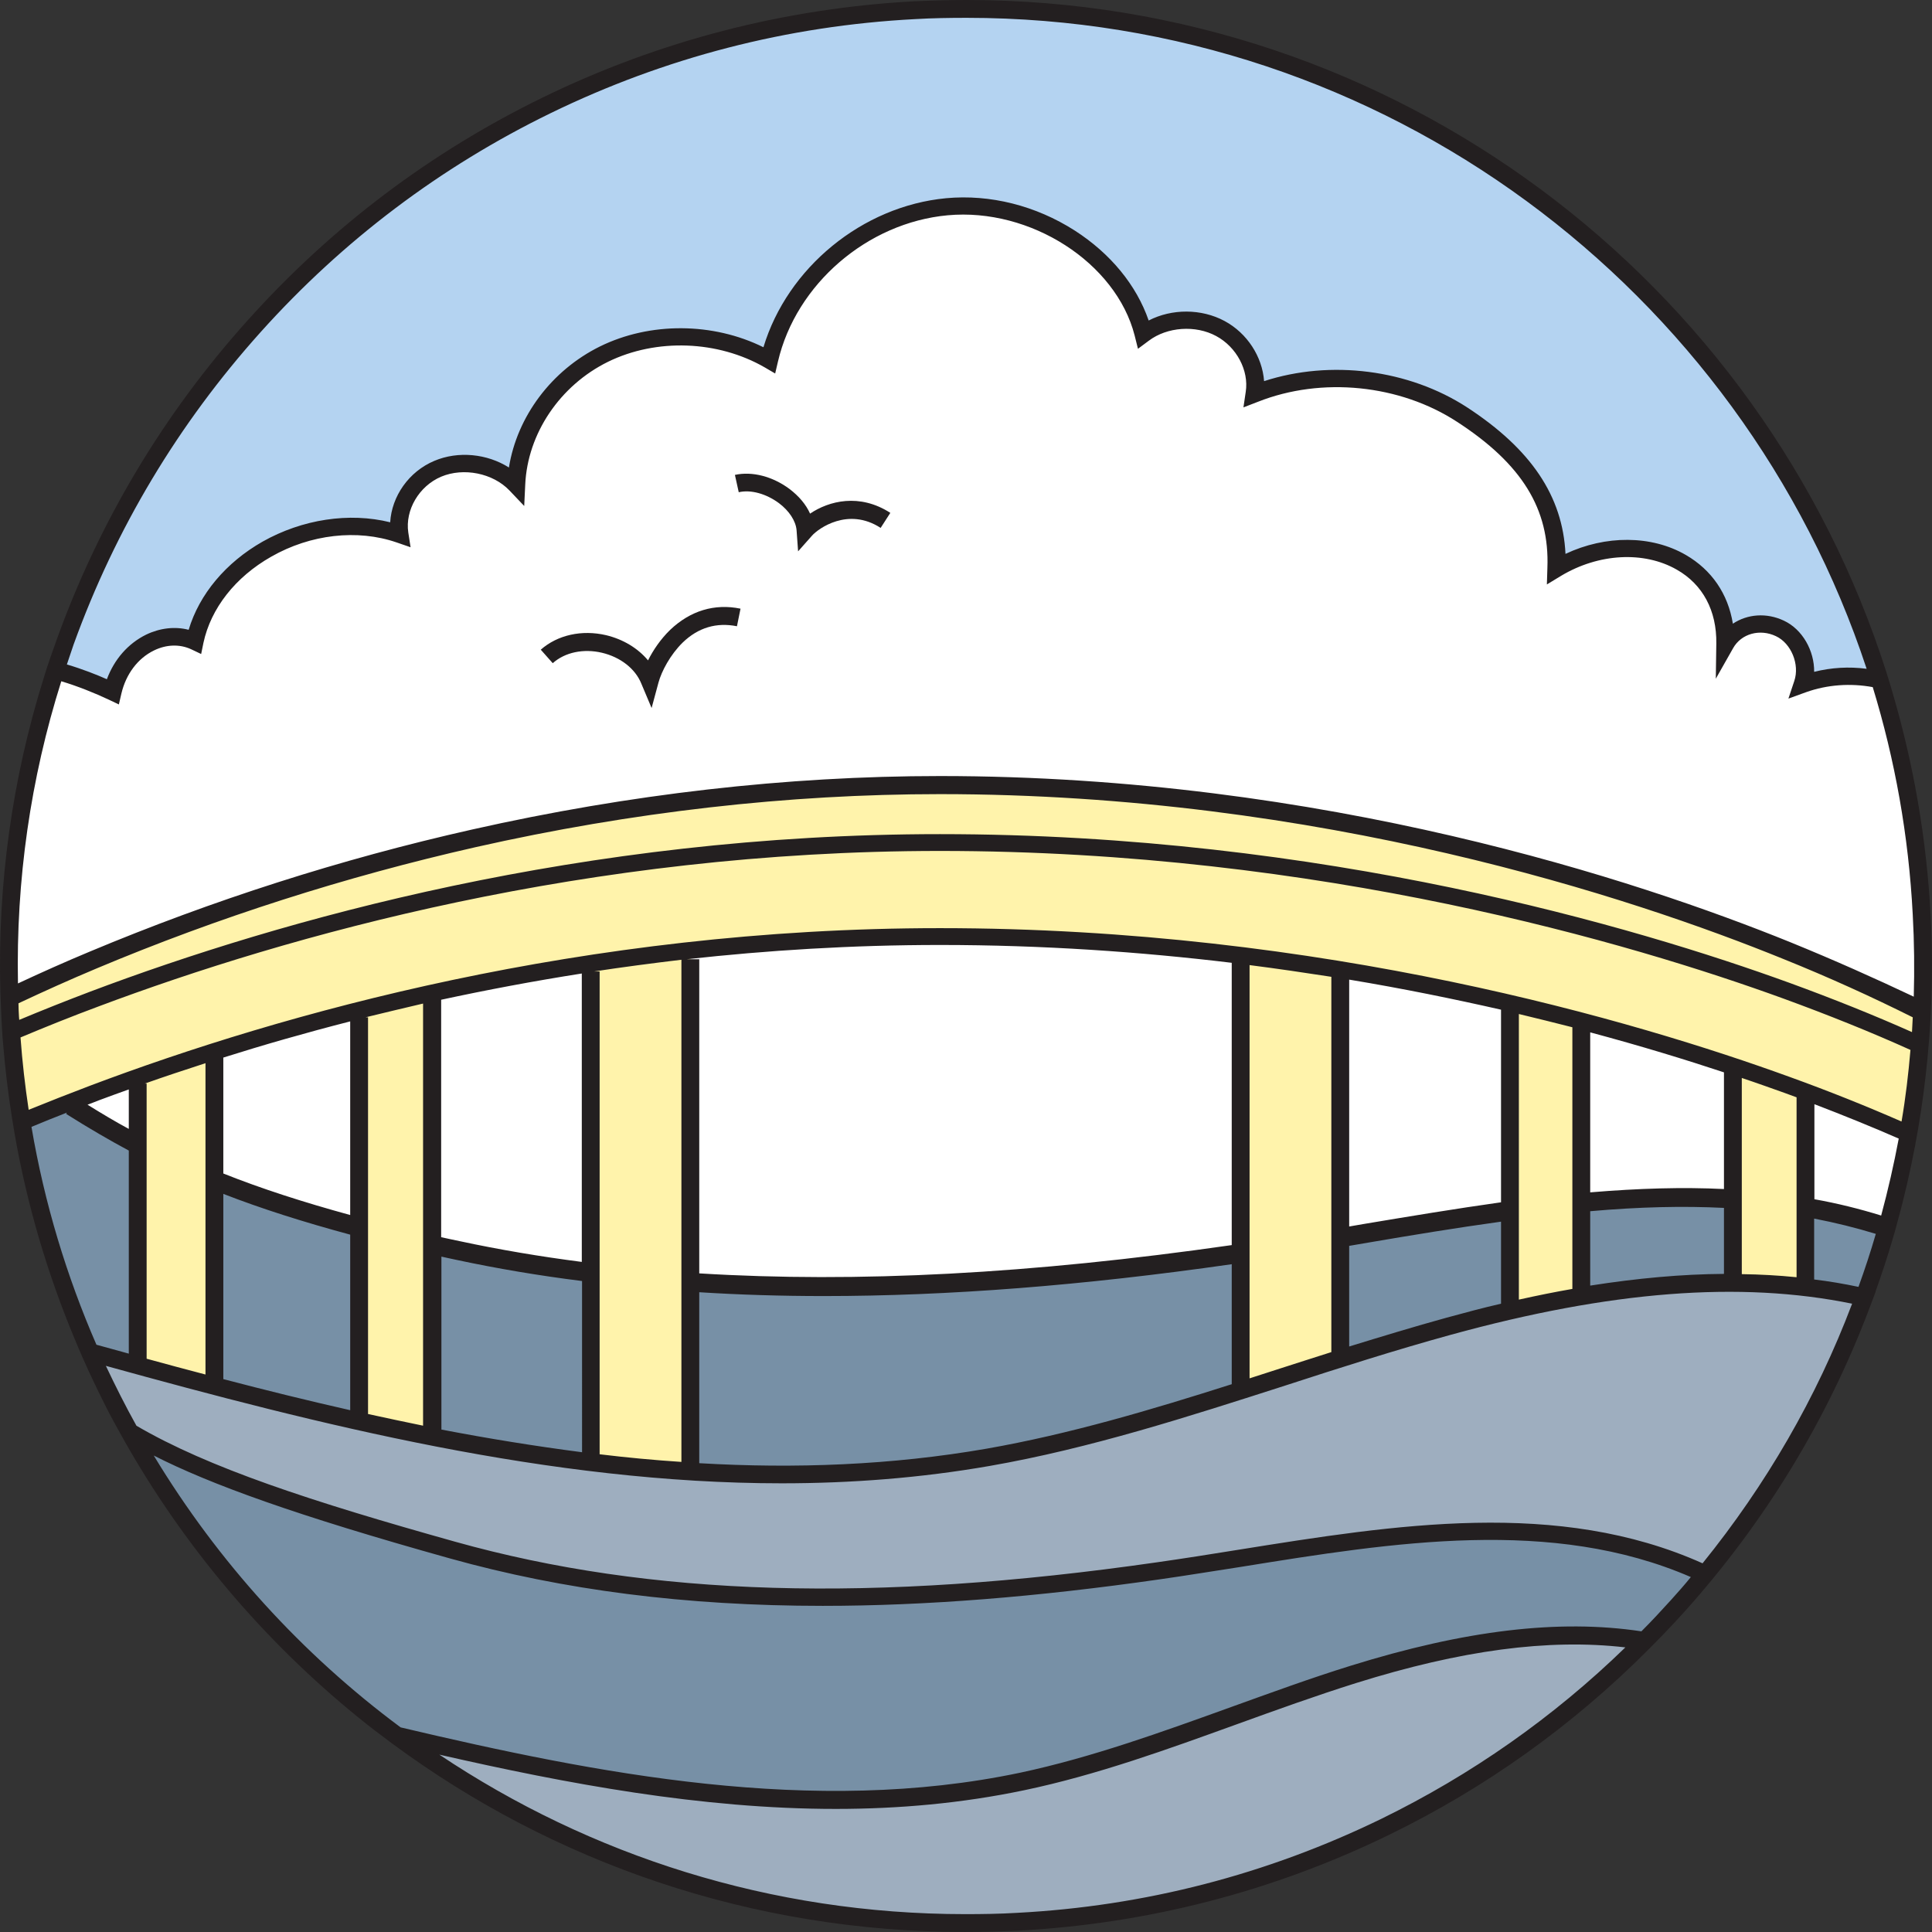 <svg xmlns="http://www.w3.org/2000/svg" viewBox="0 0 758.308 758.3"><rect x="0" y="0" width="758.308" height="758.3" fill="#333333" stroke="none"/><g transform="translate(-46.046 -46)"><circle cx="427.4" cy="424.6" r="375.1" fill="#fff"/><path d="M754.7 551.3v-31.5c10.9 1.8 21.6 4.4 32.1 7.9-2.6 9.3-5.6 18.4-8.9 27.4-7.7-1.6-15.4-2.9-23.2-3.8z" fill="#7790a6"/><path d="M726.3 516.6v-52.1c9.9 3.3 19.3 6.7 28.4 10.1v76.8c-9.4-1.1-18.9-1.6-28.4-1.7v-33.1z" fill="#fff3ab"/><path d="M417.7 127.3c-33.7 3.1-62.5 29.2-69.8 60.2-19.3-11.2-44.9-12.2-64.9-2.4-20 9.8-33.5 30-34.5 51.2-7.5-7.9-20.6-10.6-30.7-6.2-10.1 4.3-16.5 15.2-15 25.7-33-11.2-73.5 10-80.3 42-12.4-5.8-28.4 3-32.3 19.8 0 0-11.6-5.5-22.4-8.3C114.5 165.7 245.6 58.6 405.2 50.1 580.4 40.7 734 152.9 783.9 313c-9.9-2.3-20.5-1.8-30.2 1.6 2.8-8.3-1.4-18.3-9-21.9-7.7-3.6-17.1-1.4-21.4 6.2.4-35.3-37.7-46.9-66.3-29.8 1-26.7-13.5-45.1-37-60.4-23.5-15.3-55.3-18.5-81.5-8.2 1.5-9.9-4.1-20.5-13.5-25.6-9.3-5-21.8-4.2-30.2 2.1-7.8-30.9-43.3-52.9-77.1-49.7z" fill="#b4d3f1"/><path d="M666.8 553.5V518c20-1.9 39.9-2.6 59.5-1.4v33c-19.7-.1-39.6 1.8-59.3 5.2l-.2-1.3zm-166 109.2c71.4-10.3 147.4-29.5 213 .4l1.3 1.1c-7.4 9-15.2 17.6-23.5 25.9-37.8-6-77.3 1.5-114.3 13.1-43.5 13.6-85.6 32.7-130.1 42.1-81 17.1-164.2 1.1-245.2-18-42.8-31.6-78.7-72.2-104.9-119.2 27.5 16.4 66.8 29.6 126.6 46.3 89.4 25.2 185.2 21.5 277.1 8.3z" fill="#7790a6"/><path d="M666.8 446.9v106.6l.2 1.2c-9.5 1.6-18.9 3.5-28.2 5.7V442.3l.4-2.5c9.4 2.2 18.7 4.5 27.7 6.9l-.1.2z" fill="#fff3ab"/><path d="M691.6 690.1c-63.3 63.7-149.5 105-246.3 110.2-90.7 4.9-175.6-22.9-243.3-73 81 19.1 164.2 35.1 245.2 18 44.5-9.4 86.6-28.5 130.1-42.1 37.1-11.5 76.6-19.1 114.3-13.1z" fill="#9eaebf"/><path d="M572.2 531.8c22-3.7 44.3-7.6 66.6-10.5v39.2c-8.1 1.9-16.1 3.9-24 6.1-14.3 3.9-28.4 8.2-42.6 12.7v-47.5z" fill="#7790a6"/><path d="M572.2 579.2c-13 4.1-26.1 8.4-39.1 12.6V423.3l.3-2.3c13.2 1.6 26.1 3.5 38.8 5.6v152.6z" fill="#fff3ab"/><path d="M317.1 620.5v-71.3c71.6 4.8 144.8-1 216-11.3v53.9c-32.7 10.4-65.4 20.3-99.1 26.2-38.9 6.8-78 8.1-117.1 5.6l.2-3.1z" fill="#7790a6"/><path d="M278 545.5V427.3l-.5-3c12.8-2 25.9-3.7 39.2-5.2l.4 3.4v198l-.2 3.1c-13-.8-26-2.1-39-3.6l.1-.5v-74z" fill="#fff3ab"/><path d="M226 536.9c17.2 3.6 34.5 6.5 52 8.7v73.9l-.1.5c-20.9-2.6-41.8-6-62.6-10.1l.5-2.3v-72.9c3.3.7 6.8 1.4 10.2 2.2z" fill="#7790a6"/><path d="M215.8 435.9v171.7l-.5 2.3c-9.5-1.9-19-3.9-28.5-6l.3-1.3V445.5l-.6-2.5c9.6-2.6 19.3-4.9 29.3-7.1z" fill="#fff3ab"/><path d="M130.3 588.5v-79.3c15.6 6.3 34 12.4 56.9 18.5v74.8l-.3 1.3c-19-4.3-38-9-56.9-13.9l.3-1.4z" fill="#7790a6"/><path d="M130.3 461v127.5l-.3 1.4c-10.1-2.6-20.1-5.3-30.1-8.1l.4-1.4V471.3l-.8-2.2c9.7-3.4 19.8-6.9 30.2-10.2l.6 2.1z" fill="#fff3ab"/><path d="M278 619.9c13 1.6 26 2.8 39 3.6 39.1 2.5 78.1 1.2 117.1-5.6 33.7-5.9 66.4-15.7 99.1-26.2 13-4.2 26.1-8.4 39.1-12.6 14.1-4.5 28.3-8.8 42.6-12.7 7.9-2.2 15.9-4.2 24-6.1 9.3-2.2 18.8-4.1 28.2-5.7 19.7-3.3 39.6-5.3 59.3-5.2 9.5 0 19 .6 28.4 1.7 7.8.9 15.5 2.2 23.1 3.9-14.7 39.9-36 76.7-62.8 109l-1.3-1.1c-65.6-29.9-141.6-10.7-213-.4-91.9 13.2-187.6 16.9-277.1-8.2-59.8-16.8-99.1-29.9-126.6-46.3-5.7-10.2-10.9-20.7-15.6-31.4 6.1 1.7 12.2 3.4 18.4 5.1 10 2.7 20 5.4 30.1 8.1 18.9 4.9 37.9 9.6 56.9 13.9 9.5 2.1 19 4.1 28.5 6 20.8 4.2 41.7 7.7 62.6 10.2z" fill="#9eaebf"/><path d="M74.1 480.1c8.2 5.2 16.7 10.2 26.1 15.2v85.2l-.4 1.4c-6.1-1.7-12.3-3.4-18.4-5.1-12.5-28.4-21.6-58.7-26.8-90.4 6.1-2.5 12.4-5.1 19-7.6l.5 1.3z" fill="#7790a6"/><path d="M415.1 354.1c159.5 0 300.5 46 385.4 89-.2 4.4-.5 8.7-.8 13-85.1-38.4-225.6-79.4-384.6-79.4-147.1 0-278.4 37.9-364.6 74.5-.1-2-.3-4-.4-6-.1-2.6-.2-5.1-.3-7.7 86.2-40.8 217.8-83.4 365.3-83.4z" fill="#fff3ab"/><path d="M572.2 426.6c-12.7-2.1-25.6-3.9-38.8-5.6-37.8-4.7-77.4-7.4-118.3-7.4-33.7 0-66.6 2-98.4 5.5-13.3 1.5-26.3 3.2-39.2 5.2-21.3 3.3-41.9 7.2-61.8 11.5-10 2.2-19.7 4.5-29.3 6.9-19.9 5-38.9 10.5-56.9 16.2-10.4 3.3-20.5 6.7-30.2 10.2-8.9 3.2-17.6 6.4-25.8 9.6-6.5 2.5-12.8 5.1-19 7.6-1.9-11.5-3.3-23.3-4.1-35.2 86.2-36.6 217.5-74.5 364.6-74.5 159 0 299.5 40.9 384.6 79.4-.9 11.8-2.5 23.4-4.5 34.9-12.4-5.5-25.9-11-40.5-16.5-9.1-3.4-18.6-6.8-28.4-10.1-18.6-6.2-38.4-12.2-59.4-17.7-9-2.4-18.3-4.7-27.7-6.9-21.3-4.9-43.7-9.3-66.9-13.1z" fill="#fff3ab"/></g><g fill="#231f20"><path d="M263.054 247.2c-3.8 3.7-6.7 8-8.7 12-4-4.8-9.8-8.3-16.5-9.9-9.5-2.2-19-.1-25.6 5.7l4.7 5.3c4.8-4.3 12.1-5.8 19.3-4.1 7.2 1.7 13.1 6.2 15.5 12.2l4 9.5 2.7-10c1.2-4.4 4.6-10.9 9.5-15.7 6.1-5.9 13.3-8 21.3-6.4l1.4-6.9c-10.2-2.1-19.7.8-27.6 8.3zm54.9-45.6c-1.6-3.6-4.4-6.9-8.1-9.7-6.6-4.9-14.6-7-21.4-5.5l1.5 6.8c4.8-1.1 10.8.6 15.8 4.3 4 3 6.6 7 6.9 10.6l.6 8.3 5.5-6.2c2.4-2.7 14.1-11.3 26.9-3l3.8-5.9c-12.1-7.8-24.1-4.7-31.5.3z"/><path d="M757.754 359c-1.6-30-6.7-59-14.8-86.7-.8-2.8-1.6-5.5-2.5-8.3-48.9-153.8-192.6-264-361-264-6.8 0-13.7.2-20.6.5-51.1 2.8-100.1 15.5-145.7 37.7-44.1 21.5-83.1 50.9-116 87.6-32.9 36.6-58 78.6-74.7 124.7-1 2.8-2 5.7-3 8.5-.8 2.3-1.5 4.5-2.2 6.8-12.5 39.9-18.3 81.4-17.1 123.6.1 2.5.2 5.1.3 7.6 0 .8.1 1.6.1 2.4.1 1.2.1 2.5.2 3.7.1 2.3.3 4.7.5 7 .8 9.5 1.9 18.9 3.4 28.3.4 2.2.7 4.5 1.1 6.7 4.9 28 12.9 54.9 23.5 80.3 1.1 2.7 2.3 5.5 3.5 8.2 2.7 6.1 5.6 12.1 8.6 18.1 2.2 4.4 4.6 8.7 7 13 23.7 42.1 55.1 79.2 92.3 109.4 4.4 3.6 8.9 7 13.5 10.4 63 46.5 140.7 73.8 224.6 73.8 6.8 0 13.7-.2 20.6-.5 51.1-2.7 100.2-15.4 145.8-37.6 37.8-18.4 71.8-42.7 101.5-72.4 2-2 3.9-4 5.9-6 2.9-3 5.8-6.1 8.6-9.2 31.6-35.2 56.1-75.4 72.7-119.4.7-1.8 1.3-3.5 2-5.3.2-.4.3-.8.4-1.3 2.4-6.7 4.6-13.4 6.6-20.2.7-2.4 1.4-4.8 2-7.2 2.7-9.7 4.9-19.5 6.8-29.4.4-2.2.8-4.5 1.2-6.7 1.6-9.3 2.8-18.6 3.7-27.9.2-2.3.4-4.7.6-7 .1-1.8.3-3.6.4-5.5.2-2.6.3-5.1.4-7.7.5-11.9.5-24-.2-36zm-728.8-106.2c16.4-45.3 41-86.4 73.3-122.4s70.6-64.9 113.9-86c44.8-21.8 92.9-34.3 143.1-36.9 6.7-.4 13.5-.5 20.2-.5 163.9 0 304.1 106.5 353.2 255.5-6.9-.9-13.9-.5-20.6 1.2.1-8.3-4.6-16.7-11.9-20.1-6.8-3.2-14.3-2.6-20 1.2-1.9-11.7-8.3-21.1-18.5-27-13.5-7.8-31.5-7.8-47.2-.4-1.1-22.7-13.5-41.1-38.6-57.5-22.9-14.9-53.6-18.8-79.7-10.3-.7-9.6-6.6-18.8-15.5-23.6-9.1-4.9-20.7-4.9-29.8-.2-4.8-13.9-15-26.3-29-35.3-15.3-9.8-33.2-14.3-50.5-12.7-32.9 3.1-62.3 27.3-71.7 58.5-19.8-9.8-44.5-10-64.2-.3-19 9.4-32.5 27.5-35.7 47.5-8.5-5.4-19.9-6.6-29.3-2.6-10 4.2-16.7 13.9-17.3 24.1-16.1-4-34.5-1.2-50.1 7.6-14.4 8.2-24.8 20.6-29 34.6-5.4-1.4-11.3-.7-16.7 1.9-7.1 3.5-12.5 9.7-15.4 17.5-3.8-1.7-9.6-4-15.7-5.8.9-2.7 1.8-5.3 2.7-8zm-16.6 189.5c4.6-1.9 9.2-3.8 13.9-5.6l-.3.5c9.2 5.8 16.8 10.2 24.6 14.4v79.7c-4.2-1.2-8.5-2.3-12.7-3.5-11.7-26.9-20.4-55.5-25.5-85.5zm692.7 59c-7-.7-14.1-1.1-21.4-1.2v-77c6 2 11.5 4 16.6 5.8 1.6.6 3.3 1.2 4.9 1.8v70.6zm-80.9-25.9c19.2-1.7 36.5-2.1 52.5-1.3V500c-16.5.1-34 1.7-52.5 4.6v-29.2zm52.5-8.7c-16.1-.8-33.3-.3-52.5 1.3v-62.8c19.8 5.3 37.4 10.7 52.5 15.7v45.8zm-59.5 39.2c-6.9 1.2-13.8 2.6-21 4.2V398c7.2 1.7 14.2 3.5 21 5.2v102.7zm-87.6-16.9c2.5-.4 5.1-.9 7.6-1.3 17-2.9 34.6-5.8 52-8.2v32.2c-7 1.6-14.1 3.5-21.4 5.5-12.7 3.5-25.5 7.4-38.2 11.3V489zm59.6-17.1c-17.8 2.5-35.8 5.5-53.2 8.4-2.1.4-4.3.7-6.4 1.1v-96.9c21.1 3.5 41.1 7.6 59.6 11.8v75.6zm-66.6 58.8c-6.7 2.1-13.4 4.3-20 6.4-4 1.3-8 2.6-12.1 3.9V378.8c11 1.4 21.7 3 32.1 4.6v147.3zm-248.1-23.5c15.8 1 32.1 1.5 48.9 1.5 48.7 0 101.6-4.1 160.1-12.5v47.1c-31.4 10-63.7 19.6-96.2 25.3-37.4 6.5-75.2 7.9-112.8 5.7v-67.1zm209-18.5c-78.7 11.3-147.1 14.9-209 11.1V376.5h-4.9c31.6-3.5 64.8-5.6 99.4-5.6 40.4 0 78.8 2.7 114.5 7v110.8zm-216 85.1c-10.7-.7-21.4-1.7-32.1-3V381.3h-2.2c11.2-1.7 22.6-3.2 34.3-4.6v197.1zm-94.3-80.6c2 .4 3.9.9 6 1.3 15.9 3.4 32.5 6.2 49.3 8.3V570c-18.5-2.4-37-5.4-55.2-8.9v-67.9zm55.2 2.1c-16.3-2.1-32.3-4.8-47.7-8.1-2.6-.5-5-1.1-7.5-1.6v-93.2c17.6-3.8 36.1-7.3 55.2-10.3v113.2zm-62.2 64.3c-7.2-1.5-14.5-3-21.7-4.6V399.3h-1c7.4-1.8 14.9-3.6 22.6-5.4v165.7zm-78.5-91c14.9 5.8 31.3 11 49.8 16v68.9c-16.8-3.8-33.4-7.9-49.8-12.2v-72.7zm49.8 8.3c-18.6-5.1-35-10.4-49.8-16.3v-45.5c15.5-4.9 32.2-9.7 49.8-14.2v76zm-56.8 62.6c-7.7-2-15.4-4.1-23.1-6.2v-108h-.7c7.6-2.7 15.5-5.3 23.8-8v122.2zm-30.1-96.4c-5.2-2.8-10.4-5.9-16.2-9.5 1.5-.6 3-1.1 4.4-1.7 3.8-1.4 7.8-2.9 11.8-4.3v15.5zm491.6 270.8c-44.8 21.8-92.9 34.3-143.1 36.9-6.7.4-13.5.5-20.2.5-76.2 0-147.2-23-206.4-62.6 50 11.4 102.8 21.3 155.6 21.3 24.7 0 49.4-2.2 73.8-7.3 28.7-6 56.7-16.2 83.8-26 15.2-5.5 31-11.2 46.6-16.1 41.2-12.9 75.5-17.5 105.7-14-28.2 27.4-60.4 50-95.8 67.3zm113.8-86c-3.8 4.2-7.7 8.4-11.7 12.4-32.5-4.9-69.4-.4-114.1 13.5-15.8 4.9-31.6 10.7-46.9 16.2-26.9 9.7-54.7 19.8-82.9 25.8-81.2 17.1-166 .4-243.1-17.8-38.8-28.8-71.7-65-96.9-106.7 22.2 11.3 55.8 23.5 116.3 40.4 44.4 12.4 92.4 18.6 146.3 18.6 40.4 0 84.1-3.5 132.2-10.4 10.6-1.5 21.4-3.3 31.9-4.9 60.1-9.7 122.2-19.6 176.6 4-2.5 3.1-5.1 6-7.7 8.9zm12.3-14.3c-56.7-25.4-120.5-15.2-182.3-5.3-10.5 1.7-21.3 3.4-31.8 4.9-111.3 16-198.9 13.4-275.6-8.1-56.4-15.8-96.8-29-125-45.5-4.3-7.7-8.2-15.5-12-23.5 83.6 23.1 174.3 46.1 265.3 46.1 27.2 0 54.5-2.1 81.5-6.8 39.6-6.9 78.5-19.5 116.2-31.6 21.2-6.9 43.1-13.9 64.9-19.9 62.6-17.2 113.4-21.2 157.5-12.2-14 37-33.8 71.1-58.7 101.9zm61.2-108.5c-5.7-1.2-11.5-2.2-17.4-2.9v-23.9c8.3 1.6 16.4 3.6 24.2 6-2 6.9-4.3 13.9-6.8 20.8zm8.9-28c-8.4-2.6-17.2-4.8-26.2-6.4v-37.3c11.5 4.4 22.6 8.9 33.1 13.5-1.9 10.1-4.2 20.2-6.9 30.2zm8-36.9c-13.7-6-28.4-11.9-43.9-17.5-60-21.8-183-58.4-333.5-58.4-140.2 0-258.7 33.6-333.5 61.8-8.2 3.1-16.3 6.3-24.2 9.5-1.4-9.3-2.5-18.8-3.2-28.4 10-4.2 20.2-8.3 30.7-12.2 74.1-27.8 191.5-61 330.2-61 149.4 0 271.6 36.3 331.2 58 17.5 6.4 34.2 13.1 49.7 20.1-.8 9.4-1.9 18.8-3.5 28.1zm4.1-35.1c-14.8-6.6-31-13.1-48-19.3-60-21.8-183-58.4-333.5-58.4-140.2 0-258.7 33.6-333.5 61.8-9.5 3.6-18.8 7.3-27.9 11.1 0-.4-.1-.8-.1-1.2-.1-1.8-.2-3.6-.2-5.3 10-4.7 20.2-9.3 30.7-13.7 47.6-20 97.6-36 148.8-47.6 61.2-13.8 122.5-20.8 182.2-20.8 149.3 0 271.5 40.5 331 64.7 17.9 7.2 35 15 50.8 22.9-.1 1.9-.2 3.8-.3 5.8zm-47.8-35.3c-60-24.3-183.1-65.2-333.7-65.2-60.2 0-122 7.1-183.7 21-51.6 11.6-102 27.8-150 47.9-9.6 4-19 8.2-28.2 12.5-.8-40.5 4.9-80.3 17-118.6 6.4 1.9 13.3 4.7 18.6 7.2l4 1.9 1-4.3c1.8-7.6 6.4-13.8 12.8-16.9 4.9-2.4 10.1-2.5 14.5-.5l4 1.9.9-4.4c2.9-13.5 12.5-25.8 26.6-33.8 15.4-8.8 33.8-10.9 49.2-5.6l5.5 1.9-.9-5.8c-1.3-8.8 4.2-18.2 12.9-21.9 8.8-3.7 20.3-1.4 26.8 5.4l5.8 6.1.4-8.4c.9-20 13.6-38.9 32.5-48.2 19-9.3 43.1-8.4 61.5 2.2l4.1 2.4 1.1-4.7c7.1-30.4 35.1-54.5 66.6-57.4 32.5-3 66.1 18.6 73.4 47.2l1.3 5.2 4.3-3.2c7.2-5.4 18.3-6.2 26.4-1.8 8 4.3 12.9 13.5 11.6 21.9l-.9 6.1 5.7-2.2c25-9.9 55.7-6.8 78.2 7.9 25.4 16.5 36.3 34.2 35.4 57.3l-.2 6.5 5.6-3.4c14.7-8.8 32.5-9.8 45.4-2.4 10.2 5.8 15.7 16.1 15.5 29l-.2 13.8 6.8-12c3.2-5.7 10.5-7.7 16.8-4.7 6 2.8 9.4 11.1 7.2 17.6l-2.3 6.9 6.9-2.5c8.4-3 17.5-3.6 26.2-2 8.7 28.4 14.1 58.3 15.7 89.3.6 10.8.7 21.5.4 32.2-15-7.1-31.3-14.4-48.5-21.4z"/></g></svg>